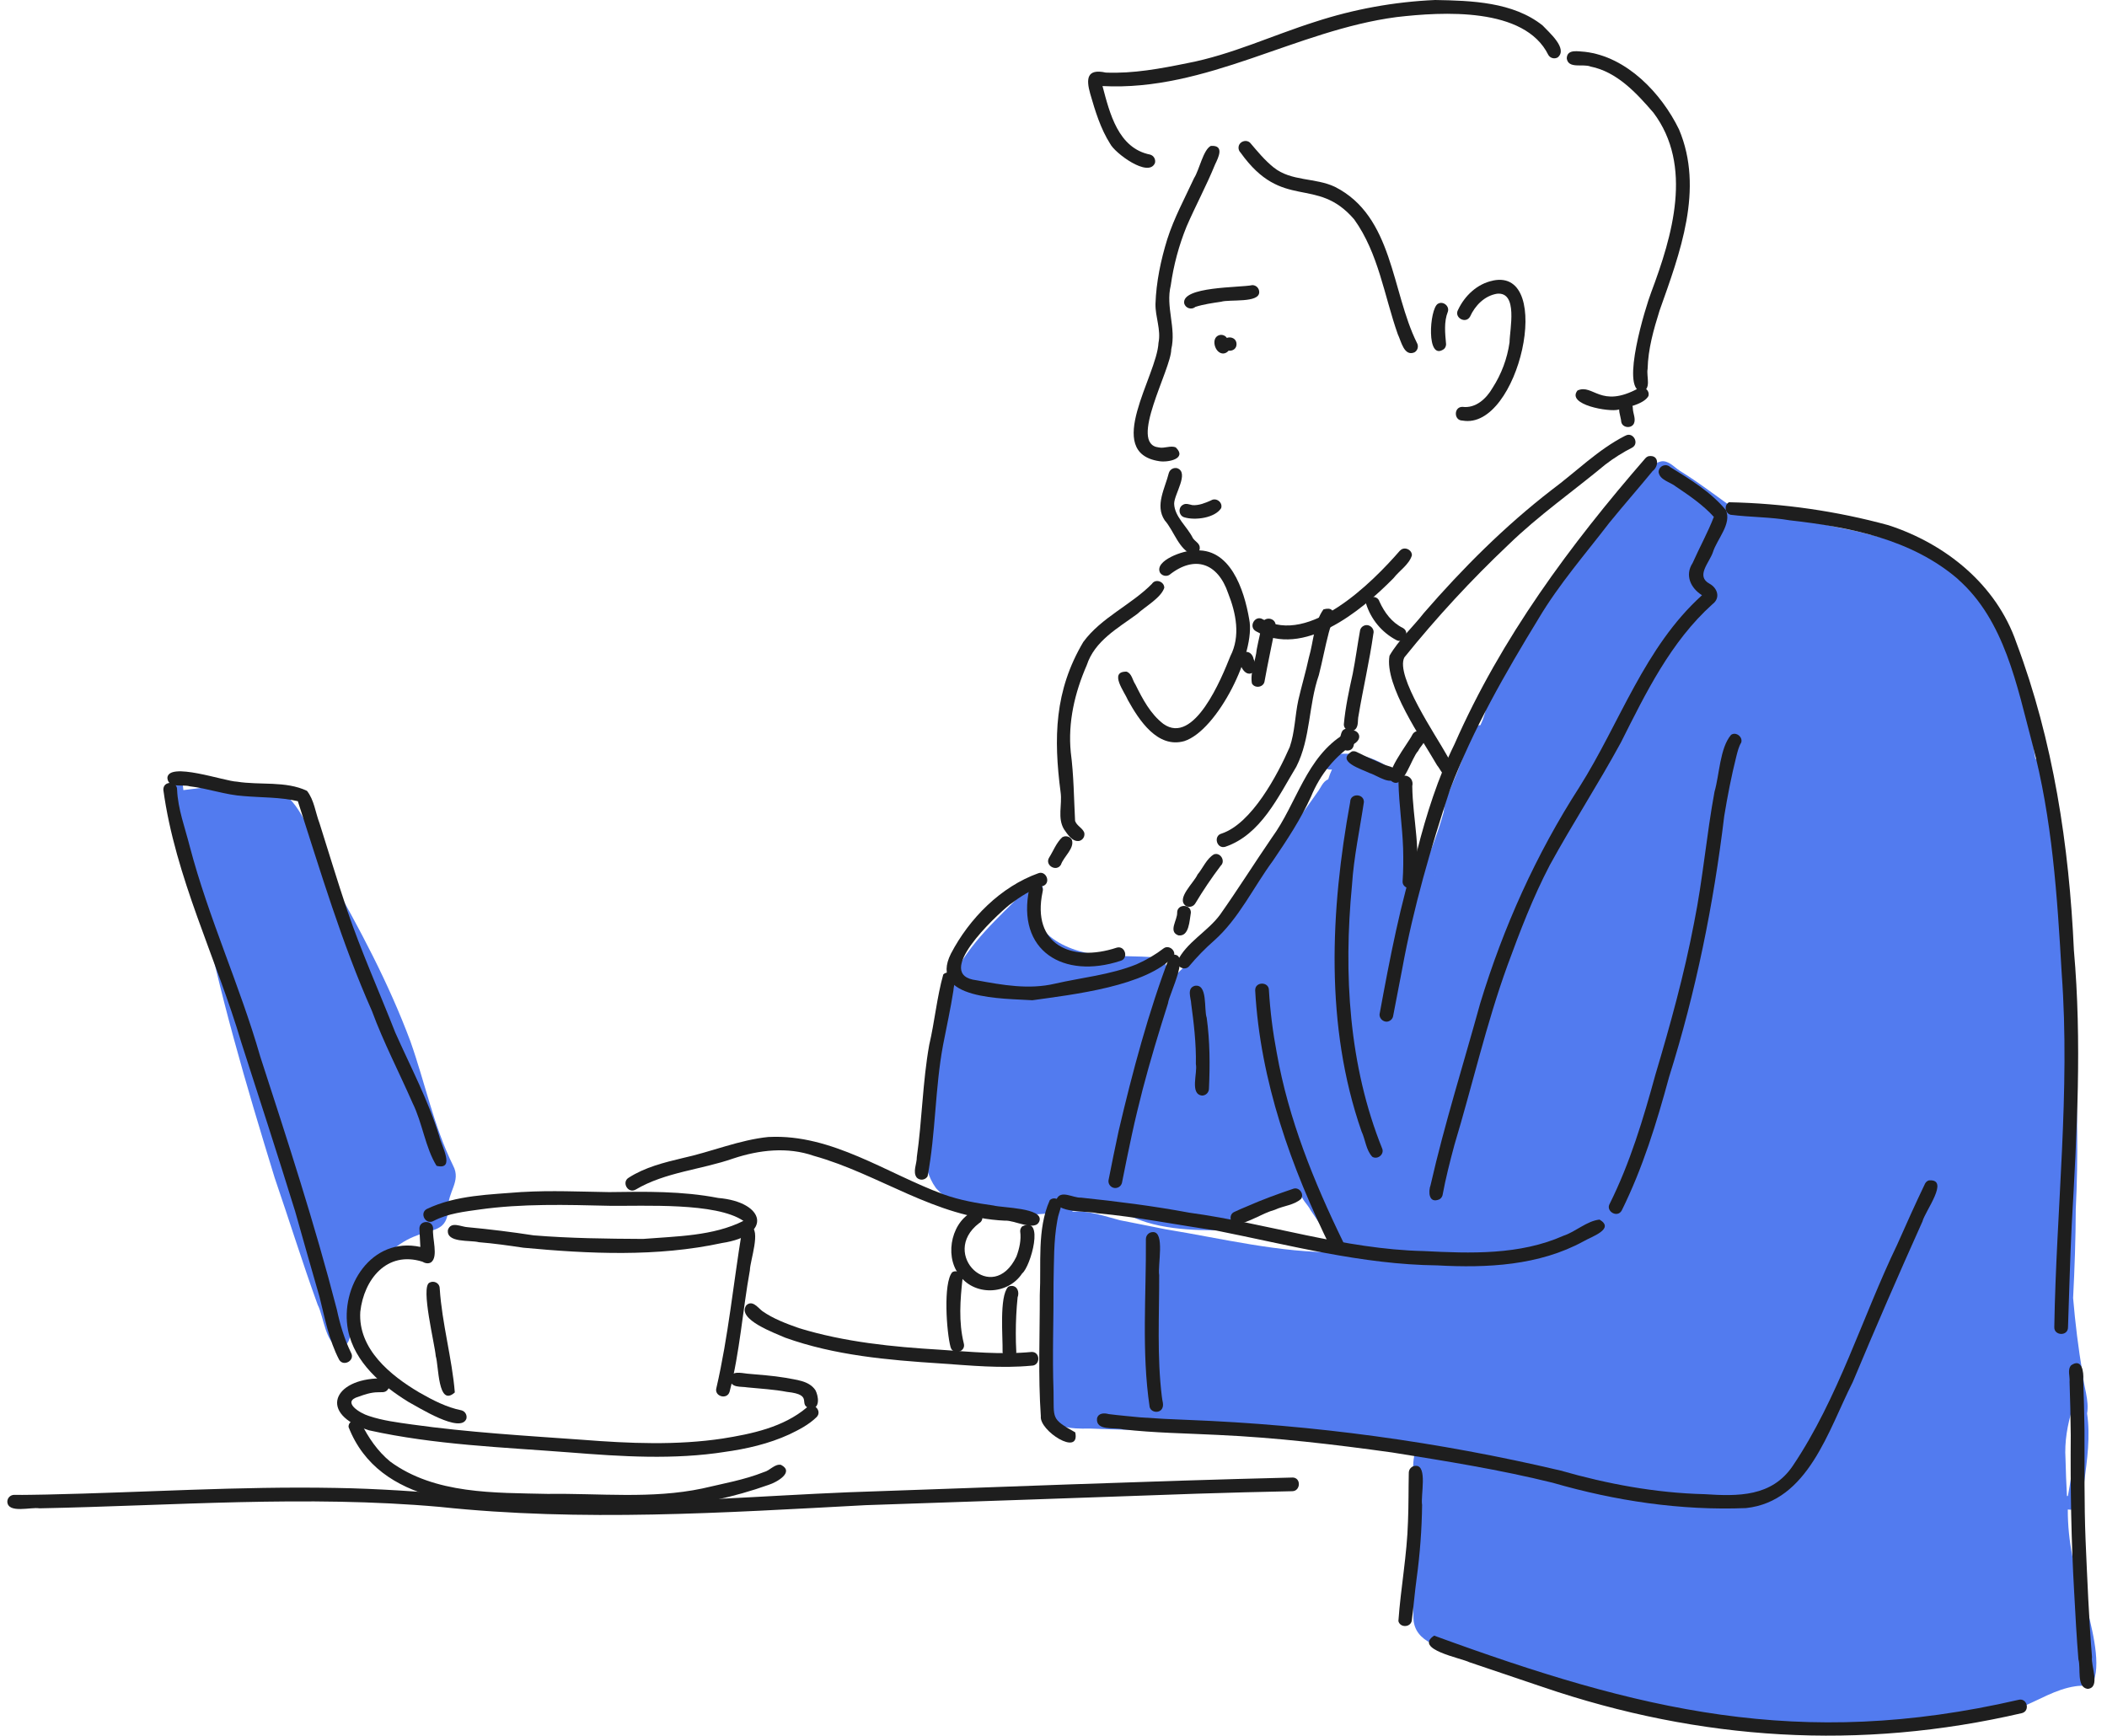 <?xml version="1.0" encoding="UTF-8"?> <svg xmlns="http://www.w3.org/2000/svg" width="193" height="159" viewBox="0 0 193 159" fill="none"> <path d="M152.127 42.277C151.353 42.436 151.051 43.307 150.571 43.845C149.334 45.38 147.794 46.633 146.525 48.146C144.769 50.376 143.204 52.735 141.481 54.996L141.58 54.869C140.779 55.906 139.951 56.93 139.22 58.021C138.243 57.871 137.305 61.308 136.904 62.121C136.322 63.509 136.259 65.088 135.603 66.43C134.732 66.349 134.102 69.438 133.687 70.188C133.233 71.568 132.353 72.946 132.243 74.381C131.665 76.456 130.898 78.474 129.951 80.41C128.122 77.258 129.648 72.826 127.443 70.485C126.029 69.358 123.769 68.751 121.995 69.186C121.006 69.186 120.968 70.66 122.007 70.49C121.873 70.781 121.759 71.08 121.665 71.386C121.154 71.591 120.976 72.203 120.65 72.606C120.101 73.413 119.504 74.182 118.966 75.001C117.121 77.246 115.358 79.559 113.874 82.058C113.258 83.028 112.758 84.071 112.197 85.075C110.472 86.818 108.56 88.379 106.875 90.156C107.034 89.152 107.051 87.658 105.671 87.689C104.234 87.587 102.787 87.626 101.349 87.507C98.282 87.5 93.348 85.437 95.452 81.708C95.725 81.123 95.136 80.387 94.521 80.759C94.318 80.88 94.207 81.107 94.12 81.313C93.887 81.866 93.254 82.148 92.876 82.611C90.519 84.949 87.919 87.417 86.871 90.646C85.802 94.175 85.148 97.871 84.797 101.545C84.662 103.984 84.214 106.739 85.741 108.852C88.497 111.84 93.205 111.422 96.911 111.081C96.055 116.187 95.748 121.37 95.996 126.541C96.186 130.057 95.885 130.961 99.831 130.868C109.853 131.296 120.045 130.641 129.933 132.539C129.141 133.256 129.562 135.901 129.448 136.995C129.412 140.763 129.351 144.534 129.471 148.301C129.592 150.517 132.146 150.947 133.853 151.511C135.145 151.9 136.416 152.36 137.67 152.852C141.44 154.399 145.446 155.148 149.394 156.075C153.326 157.112 157.218 158.75 161.36 158.434C166.682 158.38 171.963 157.542 177.296 157.689C179.964 157.81 182.65 157.538 185.106 156.409C186.759 155.746 188.306 154.742 190.094 154.478C190.67 154.373 191.409 154.538 191.782 153.984C192.487 152.141 191.485 148.673 191.017 146.737C190.012 144.016 189.398 141.19 189.41 138.282C190.757 138.524 190.761 136.734 190.909 135.821C191.183 133.722 191.485 131.594 191.175 129.482C191.383 128.303 190.869 127.02 190.764 125.819C190.374 123.528 190.092 121.224 189.896 118.908C190.035 116.2 190.13 113.478 190.139 110.761C190.624 101.225 189.688 91.707 189.59 82.185C189.59 82.206 189.584 82.23 189.581 82.252C189.595 82.141 189.579 82.027 189.533 81.924C189.487 81.821 189.414 81.733 189.322 81.668C189.323 80.522 189.26 79.376 189.133 78.237L189.125 78.178V78.219C189.091 77.961 189.056 77.703 189.021 77.444C189.021 77.444 189.021 77.453 189.021 77.458C188.724 75.782 187.604 70.438 186.435 69.484C185.778 65.51 185.315 61.452 183.595 57.758C182.89 56.424 182.103 54.385 180.474 54.099C178.366 50.437 173.747 49.606 169.965 48.644C166.602 48.009 163.159 46.992 159.729 47.183C157.735 45.885 155.895 44.359 153.857 43.12C153.323 42.772 152.827 42.14 152.123 42.271L152.127 42.277ZM152.407 43.496C152.424 43.492 152.442 43.49 152.46 43.49L152.404 43.497L152.407 43.496ZM152.359 43.543L152.385 43.555L152.359 43.544V43.543ZM186.867 69.92L186.89 69.976C186.879 69.959 186.872 69.94 186.867 69.92V69.92ZM123.411 70.259C123.411 70.259 123.411 70.271 123.411 70.276C123.411 70.27 123.411 70.264 123.411 70.259V70.259ZM187.473 76.005C187.481 76.112 187.483 76.219 187.487 76.325C187.487 76.219 187.478 76.112 187.473 76.005ZM187.751 77.357C187.751 77.357 187.751 77.368 187.751 77.374C187.751 77.38 187.751 77.362 187.751 77.357ZM131.422 80.157L131.401 80.194L131.416 80.159L131.422 80.157ZM189.561 82.352C189.561 82.352 189.561 82.352 189.561 82.345C189.561 82.337 189.561 82.345 189.561 82.353V82.352ZM105.647 88.837L105.659 88.853L105.647 88.836V88.837ZM105.675 88.951C105.675 88.959 105.675 88.966 105.675 88.975V88.951ZM88.096 90.937L88.078 90.979L88.096 90.937ZM188.711 92.755C188.696 93.03 188.673 93.301 188.66 93.564C188.676 93.295 188.693 93.024 188.711 92.755ZM104.969 95.111C104.961 95.13 104.954 95.151 104.945 95.17C104.954 95.151 104.961 95.13 104.969 95.111ZM119.944 108.692L119.999 108.712L119.943 108.693L119.944 108.692ZM102.65 108.749H102.633H102.65ZM101.395 108.991C101.395 109.004 101.395 109.018 101.395 109.032C101.395 109.018 101.395 109.004 101.395 108.991ZM111.196 112.703C112.972 112.597 114.469 111.533 116.021 110.774C117.082 110.271 118.16 109.805 119.15 109.168C119.116 109.822 119.775 110.303 120.052 110.865C120.918 112.125 121.73 113.419 122.534 114.718C117.23 114.775 111.965 113.462 106.744 112.608C105.367 112.326 103.986 112.062 102.608 111.788C101.189 111.424 99.698 110.859 98.225 111.007C98.225 110.988 98.236 110.97 98.241 110.95C99.453 110.836 100.635 110.549 101.811 110.231C104.18 112.414 108.103 112.69 111.196 112.709V112.703ZM103.341 109.897L103.379 109.92L103.34 109.897H103.341ZM98.921 110.851L98.84 110.862L98.921 110.851ZM112.565 111.115L112.476 111.153L112.565 111.115ZM97.992 111.998L97.978 112.079L97.992 111.998ZM189.534 126.091V126.11V126.091ZM189.199 133.646C189.099 132.07 189.371 130.533 189.833 129.039C190.293 131.686 189.894 134.422 189.42 137.04C189.391 137.043 189.361 137.049 189.333 137.056C189.27 135.92 189.225 134.784 189.199 133.647V133.646ZM97.525 129.349C97.534 129.368 97.541 129.389 97.551 129.408C97.541 129.389 97.533 129.369 97.525 129.349V129.349ZM97.508 129.379L97.529 129.406C97.522 129.398 97.515 129.389 97.508 129.379V129.379ZM97.59 129.468L97.637 129.504C97.62 129.493 97.605 129.481 97.59 129.468V129.468ZM130.354 132.474L130.405 132.489C130.388 132.483 130.37 132.478 130.353 132.474H130.354ZM190.711 153.314L190.689 153.342C190.696 153.332 190.703 153.322 190.711 153.314Z" fill="#527BEF"></path> <path d="M16.101 71.208C15.385 71.22 15.442 71.99 15.558 72.497C15.149 72.766 15.246 73.459 15.716 73.595C15.986 76.633 17.579 79.285 18.342 82.192C20.039 90.897 22.552 99.407 25.156 107.885C26.49 111.765 27.702 115.68 29.101 119.535C29.663 120.601 29.829 123.293 31.191 123.415C33.16 123.08 30.927 119.149 33.912 116.795C37.823 111.183 40.885 114.163 41.065 110.702C40.973 109.197 42.277 108.22 41.502 106.775C39.721 103.146 38.931 99.173 37.59 95.386C35.603 90.06 32.93 85.055 30.121 80.127C26.435 71.322 26.363 71.156 16.797 72.381C16.747 71.907 16.738 71.214 16.1 71.213L16.101 71.208ZM16.98 73.621L17.006 73.781L16.98 73.621ZM40.517 107.93C40.514 107.937 40.511 107.945 40.508 107.952C40.511 107.945 40.514 107.937 40.517 107.93V107.93ZM39.702 111.28C39.702 111.288 39.696 111.296 39.693 111.303C39.689 111.31 39.692 111.288 39.702 111.28ZM39.702 111.342C39.699 111.347 39.694 111.353 39.69 111.358C39.694 111.353 39.699 111.347 39.702 111.342ZM30.891 120.798C30.891 120.829 30.891 120.858 30.891 120.888C30.891 120.859 30.891 120.829 30.891 120.798ZM30.785 122.367L30.756 122.405L30.785 122.367Z" fill="#527BEF"></path> <path d="M105.573 53.41L105.522 53.475L105.552 53.452C103.613 55.424 100.875 56.563 99.229 58.81C96.583 63.276 96.501 67.607 97.153 72.594C97.307 73.716 96.844 74.937 97.461 75.966C97.787 76.424 98.23 77.154 98.873 77.033C99.034 76.988 99.17 76.882 99.252 76.737C99.334 76.592 99.356 76.421 99.312 76.26C99.141 75.838 98.633 75.654 98.477 75.201C98.37 73.128 98.356 71.007 98.083 68.919C97.811 66.163 98.447 63.453 99.546 60.936C100.274 58.707 102.381 57.557 104.162 56.25C104.901 55.56 106.335 54.782 106.646 53.854C106.666 53.32 105.935 53.006 105.573 53.41V53.41Z" fill="#1E1E1E"></path> <path d="M121.228 55.823C120.353 57.046 120.319 58.793 119.894 60.232C119.613 61.547 119.223 62.835 118.924 64.146C118.617 65.564 118.615 67.046 118.141 68.429C117.015 71.004 114.655 75.444 111.898 76.362C111.115 76.564 111.446 77.799 112.232 77.574C115.492 76.467 117.081 72.987 118.745 70.231C120.065 67.621 119.849 64.585 120.806 61.846C121.137 60.549 121.378 59.231 121.719 57.937C121.9 57.188 122.777 55.408 121.226 55.824L121.228 55.823ZM118.66 65.866C118.66 65.88 118.66 65.894 118.654 65.909C118.654 65.894 118.654 65.88 118.66 65.866ZM118.643 65.987C118.643 66.003 118.643 66.019 118.643 66.036C118.643 66.019 118.643 66.003 118.643 65.987Z" fill="#1E1E1E"></path> <path d="M109.294 50.445C108.456 50.405 105.742 51.339 106.248 52.442C106.333 52.585 106.47 52.69 106.631 52.732C106.792 52.774 106.964 52.752 107.108 52.669C109.436 50.819 111.555 51.577 112.497 54.345C113.224 56.181 113.646 58.273 112.7 60.109C111.905 62.107 109.385 68.332 106.56 66.311C105.369 65.395 104.655 64.022 104.001 62.702C103.733 62.32 103.678 61.682 103.186 61.528C101.535 61.509 103.022 63.405 103.32 64.144C104.344 65.985 106.034 68.586 108.484 67.891C111.531 66.903 115.065 59.768 114.424 56.712C113.961 54.025 112.682 50.053 109.29 50.445H109.294Z" fill="#1E1E1E"></path> <path d="M115.61 57.121C115.467 57.914 115.266 58.698 115.116 59.489C115.021 60.515 114.493 61.602 114.675 62.609C114.928 63.081 115.704 62.983 115.824 62.458C116.133 60.731 116.516 59.01 116.845 57.288C116.859 56.571 115.777 56.439 115.609 57.126L115.61 57.121Z" fill="#1E1E1E"></path> <path d="M113.994 59.743C113.078 59.946 113.752 61.961 114.585 61.69C115.227 61.507 115.037 60.82 114.827 60.368C114.762 59.972 114.42 59.617 113.993 59.743H113.994Z" fill="#1E1E1E"></path> <path d="M110.924 13.36C110.218 13.69 109.854 15.578 109.38 16.309C108.524 18.162 107.542 19.966 106.92 21.918C106.327 23.836 105.91 25.828 105.841 27.837C105.818 29.043 106.366 30.201 106.116 31.415C105.969 34.436 101.039 41.457 106.176 42.246C106.977 42.385 108.777 42.029 107.701 40.987C107.216 40.781 106.664 41.109 106.143 40.987C103.317 40.693 107.292 33.821 107.287 31.999C107.757 30.041 106.756 28.119 107.241 26.146C107.5 24.289 107.989 22.471 108.696 20.735C109.524 18.829 110.515 16.994 111.298 15.07C111.612 14.417 112.174 13.296 110.934 13.364L110.924 13.36ZM110.197 14.457C110.197 14.457 110.197 14.463 110.197 14.467V14.457ZM110.182 14.491C110.172 14.518 110.159 14.545 110.148 14.573C110.159 14.545 110.17 14.518 110.182 14.491ZM107.257 26.009L107.25 26.063L107.257 26.009Z" fill="#1E1E1E"></path> <path d="M107.064 43.327C106.722 44.728 105.772 46.292 106.683 47.661C107.555 48.652 107.972 50.358 109.271 50.826C109.438 50.825 109.597 50.758 109.714 50.641C109.832 50.523 109.898 50.364 109.899 50.198C109.916 49.782 109.473 49.607 109.27 49.301C108.756 48.246 107.59 47.352 107.551 46.148C107.551 45.274 108.959 43.309 107.837 42.893C107.676 42.852 107.506 42.874 107.361 42.956C107.217 43.038 107.11 43.173 107.064 43.332V43.327Z" fill="#1E1E1E"></path> <path d="M128.25 50.424C125.649 53.424 119.92 59.117 115.667 56.729C114.974 56.307 114.326 57.406 115.031 57.82C119.389 60.342 124.662 55.987 127.64 52.97C128.175 52.277 129.073 51.722 129.329 50.878C129.349 50.344 128.617 50.029 128.256 50.433L128.25 50.424Z" fill="#1E1E1E"></path> <path d="M136.752 25.707C135.323 25.993 134.169 27.084 133.563 28.374C133.153 29.077 134.246 29.715 134.654 29.008C135.118 27.985 135.987 27.09 137.135 26.906C139.075 26.729 138.287 30.179 138.273 31.367C138.061 32.852 137.531 34.274 136.717 35.534C136.151 36.517 135.18 37.426 133.965 37.272C133.154 37.255 133.15 38.532 133.965 38.528C139.126 39.459 142.443 24.514 136.754 25.701L136.752 25.707Z" fill="#1E1E1E"></path> <path d="M113.447 13.536C113.448 13.619 113.465 13.701 113.497 13.778C113.53 13.855 113.577 13.924 113.636 13.982V13.982C117.506 19.407 120.555 16.043 124.04 20.094C126.279 23.208 126.789 27.091 128.04 30.627C128.348 31.255 128.608 32.688 129.567 32.277C129.71 32.192 129.814 32.054 129.856 31.893C129.898 31.732 129.875 31.561 129.792 31.417C127.437 26.667 127.626 19.828 122.288 17.121C120.495 16.259 118.272 16.636 116.661 15.335C115.854 14.689 115.191 13.88 114.523 13.094C114.144 12.707 113.439 12.99 113.45 13.538L113.447 13.536Z" fill="#1E1E1E"></path> <path d="M131.702 27.834C130.94 28.299 130.611 33.169 132.274 31.97C132.334 31.912 132.381 31.843 132.412 31.767C132.444 31.691 132.46 31.609 132.459 31.526C132.373 30.535 132.246 29.493 132.626 28.544C132.788 28.024 132.166 27.544 131.703 27.834H131.702Z" fill="#1E1E1E"></path> <path d="M131.46 0C127.715 0.164 124.011 0.839 120.449 2.004C116.546 3.241 112.804 5.013 108.766 5.784C106.309 6.284 103.807 6.754 101.29 6.649C99.57 6.269 99.463 7.194 99.869 8.61C100.323 10.177 100.809 11.784 101.688 13.17C102.121 14.026 105.204 16.322 105.793 14.936C105.835 14.776 105.812 14.605 105.73 14.46C105.648 14.316 105.513 14.209 105.354 14.163C102.425 13.582 101.649 10.379 100.989 7.884C110.517 8.385 118.718 2.774 127.933 1.564C132.111 1.079 139.654 0.615 141.827 5.034C141.911 5.177 142.049 5.281 142.21 5.323C142.371 5.365 142.542 5.342 142.686 5.259C143.656 4.453 141.864 2.946 141.299 2.33C138.592 0.175 134.784 0.058 131.458 0H131.46ZM140.067 2.94L140.118 2.98L140.067 2.94Z" fill="#1E1E1E"></path> <path d="M143.51 5.325C143.631 6.35 145.007 5.81 145.692 6.096C148.117 6.581 149.906 8.527 151.457 10.328C155.105 15.187 153.188 21.616 151.248 26.779C150.737 28.112 148.445 35.538 150.315 35.863C151.34 35.761 150.784 34.474 150.921 33.796C150.963 31.966 151.47 30.201 152.012 28.461C153.875 23.202 156.113 17.335 153.795 11.852C152.179 8.531 149.007 5.197 145.188 4.748C144.6 4.723 143.563 4.455 143.515 5.321L143.51 5.325Z" fill="#1E1E1E"></path> <path d="M150.074 35.574C146.599 37.463 145.93 35.123 144.497 35.773C143.449 37.089 147.424 37.76 148.226 37.53C149.039 37.321 150.574 37.029 150.993 36.285C151.151 35.757 150.542 35.292 150.07 35.574H150.074ZM149.775 35.714L149.73 35.732L149.775 35.714Z" fill="#1E1E1E"></path> <path d="M148.493 36.967C148.094 37.432 148.475 38.125 148.509 38.665C148.623 39.192 149.41 39.284 149.658 38.815C149.868 38.376 149.578 37.88 149.567 37.419C149.586 36.871 148.874 36.563 148.493 36.964V36.967ZM149.57 37.443C149.57 37.484 149.581 37.526 149.587 37.564C149.587 37.521 149.576 37.48 149.57 37.443Z" fill="#1E1E1E"></path> <path d="M125.131 55.302C125.575 56.727 126.562 57.92 127.878 58.622C128.577 59.037 129.219 57.942 128.512 57.531C127.495 57.037 126.815 56.113 126.357 55.106C126.159 54.446 125.115 54.603 125.131 55.302V55.302Z" fill="#1E1E1E"></path> <path d="M148.87 39.917C146.366 41.192 144.368 43.224 142.122 44.888C137.838 48.199 133.973 52.062 130.431 56.149C129.405 57.465 128.117 58.619 127.279 60.068C126.794 62.784 130.238 67.679 131.63 70.1C131.957 70.488 132.174 71.174 132.748 71.206C132.914 71.204 133.073 71.138 133.191 71.021C133.309 70.903 133.376 70.744 133.377 70.578C133.28 70.037 132.759 69.656 132.519 69.165C131.574 67.445 127.778 61.902 128.639 60.223C131.582 56.569 134.769 53.119 138.177 49.895C140.938 47.213 144.105 45.002 147.061 42.547C147.827 41.96 148.645 41.444 149.505 41.007C150.206 40.614 149.574 39.5 148.871 39.922L148.87 39.917Z" fill="#1E1E1E"></path> <path d="M151.017 41.789C150.902 41.821 150.798 41.887 150.72 41.978L150.739 41.953C143.817 49.921 137.509 58.441 133.239 68.156C131.716 71.264 130.666 74.57 129.812 77.916C128.264 82.78 127.313 87.781 126.389 92.794C126.237 93.309 126.844 93.8 127.312 93.503C127.383 93.463 127.445 93.409 127.494 93.345C127.544 93.28 127.58 93.206 127.6 93.127C127.889 91.659 128.172 90.19 128.449 88.721C129.466 83.144 131.063 77.676 132.832 72.299C134.936 66.795 137.873 61.676 140.936 56.66C142.797 53.527 145.209 50.764 147.421 47.88C148.72 46.285 150.078 44.74 151.38 43.151C151.974 42.709 151.97 41.637 151.016 41.79L151.017 41.789Z" fill="#1E1E1E"></path> <path d="M124.875 57.349C124.804 57.389 124.742 57.443 124.692 57.508C124.643 57.573 124.607 57.647 124.586 57.725C124.344 59.059 124.169 60.402 123.907 61.733C123.569 63.256 123.237 64.788 123.096 66.346C123.071 66.886 123.803 67.189 124.169 66.791C124.457 66.466 124.344 65.98 124.437 65.579C124.857 63.065 125.442 60.584 125.799 58.062C125.953 57.539 125.343 57.061 124.875 57.353V57.349Z" fill="#1E1E1E"></path> <path d="M123.829 68.841C122.323 69.758 124.741 70.46 125.441 70.815C126.182 71.03 127.524 72.128 128.005 71.075C128.192 70.262 127.184 70.251 126.672 69.991C125.879 69.645 125.083 69.291 124.31 68.906C124.164 68.82 123.989 68.795 123.825 68.838L123.829 68.841ZM124.208 68.877L124.329 68.929L124.208 68.877Z" fill="#1E1E1E"></path> <path d="M129.373 67.3C129.018 68.061 126.52 71.155 127.574 71.635C128.573 72.234 129.292 69.412 129.903 68.793C130.099 68.372 130.53 68.052 130.585 67.581C130.593 66.92 129.671 66.732 129.373 67.3V67.3Z" fill="#1E1E1E"></path> <path d="M122.981 66.93C122.648 67.43 122.578 68.729 123.413 68.759C124.168 68.74 124.028 67.899 124.054 67.373C124.079 66.847 123.346 66.532 122.981 66.93V66.93Z" fill="#1E1E1E"></path> <path d="M128.1 71.676C128.143 73.695 128.456 75.697 128.524 77.715C128.553 78.725 128.547 79.736 128.477 80.746C128.448 81.286 129.186 81.585 129.55 81.189C130.277 78.255 129.392 75.031 129.363 72.013C129.591 71.043 128.223 70.615 128.1 71.677V71.676Z" fill="#1E1E1E"></path> <path d="M123.678 73.459C121.86 83.391 121.352 93.977 124.713 103.636C125.066 104.385 125.127 105.366 125.7 105.969C126.159 106.256 126.791 105.781 126.623 105.258C123.54 97.62 123.059 89.204 123.842 81.073C124.008 78.512 124.556 76.003 124.933 73.471C124.94 72.676 123.685 72.647 123.677 73.459H123.678ZM123.678 73.475C123.679 73.506 123.675 73.536 123.667 73.566L123.678 73.475Z" fill="#1E1E1E"></path> <path d="M152.556 42.616C152.39 42.617 152.231 42.684 152.113 42.801C151.996 42.919 151.929 43.078 151.928 43.244C152.02 43.988 153.01 44.157 153.518 44.577C154.744 45.401 155.993 46.254 156.988 47.35C156.427 48.797 155.669 50.165 155.039 51.584C154.311 52.694 154.863 53.876 155.904 54.528C150.627 59.287 148.388 66.223 144.675 72.099C140.71 78.249 137.71 84.927 135.583 91.924C134.058 97.463 132.319 102.956 131.041 108.56C130.823 109.151 130.856 110.292 131.845 109.87C131.916 109.83 131.978 109.777 132.028 109.712C132.078 109.648 132.114 109.574 132.135 109.496C132.422 107.938 132.817 106.405 133.226 104.875C134.877 99.399 136.136 93.802 138.09 88.422C139.227 85.314 140.416 82.21 141.95 79.271C144.032 75.469 146.398 71.83 148.471 68.022C150.752 63.486 153.026 58.796 156.862 55.347C157.609 54.791 157.34 53.88 156.591 53.472C155.299 52.773 156.581 51.541 156.9 50.589C157.279 49.377 158.642 48.003 158.094 46.733C156.723 45.076 154.82 43.913 153.002 42.796C152.884 42.679 152.724 42.613 152.557 42.612L152.556 42.616ZM156.937 47.283C156.949 47.298 156.961 47.314 156.974 47.331L156.937 47.283ZM156.988 47.305L156.998 47.323C156.998 47.316 156.992 47.309 156.989 47.303L156.988 47.305Z" fill="#1E1E1E"></path> <path d="M111.206 78.259C110.523 78.654 110.191 79.521 109.689 80.121C109.374 80.858 107.688 82.329 108.627 82.99C108.772 83.072 108.942 83.094 109.103 83.052C109.264 83.01 109.401 82.906 109.487 82.764C110.201 81.572 110.979 80.419 111.817 79.31C112.279 78.889 111.806 78.065 111.211 78.259H111.206Z" fill="#1E1E1E"></path> <path d="M97.306 76.694C96.762 77.196 96.486 77.951 96.094 78.572C95.68 79.271 96.776 79.914 97.185 79.206C97.427 78.478 98.467 77.692 98.176 76.919C98.091 76.776 97.953 76.673 97.792 76.631C97.631 76.589 97.46 76.611 97.316 76.694H97.306ZM98.073 77.672C98.068 77.68 98.061 77.687 98.053 77.693L98.073 77.672Z" fill="#1E1E1E"></path> <path d="M95.09 80.006L95.142 79.984C91.674 81.216 88.791 84.133 87.106 87.36C84.968 91.622 92.005 91.457 94.568 91.631C98.245 91.11 105.08 90.356 107.54 87.566C107.702 87.05 107.075 86.558 106.617 86.857C105.835 87.457 104.983 87.958 104.079 88.35C101.694 89.308 99.108 89.545 96.618 90.116C94.245 90.672 91.819 90.237 89.465 89.803C85.382 89.338 91.162 83.947 92.47 82.882C93.44 82.154 94.456 81.471 95.622 81.132C96.278 80.783 95.78 79.711 95.087 80.006H95.09Z" fill="#1E1E1E"></path> <path d="M107.827 83.602C107.861 84.284 106.978 85.334 107.936 85.688C108.946 85.83 108.952 84.3 109.084 83.602C109.094 82.79 107.824 82.788 107.827 83.602V83.602Z" fill="#1E1E1E"></path> <path d="M86.404 89.266C85.821 91.336 85.612 93.605 85.114 95.734C84.508 99.129 84.466 102.59 83.979 106C83.991 106.606 83.572 107.365 83.979 107.883C84.047 107.95 84.129 108.002 84.22 108.033C84.311 108.064 84.407 108.074 84.502 108.062C84.597 108.05 84.688 108.017 84.769 107.965C84.849 107.913 84.916 107.844 84.966 107.762C85.715 103.805 85.641 99.706 86.383 95.739C86.701 94.069 87.076 92.412 87.334 90.733C87.347 90.257 87.662 89.667 87.289 89.271C87.171 89.154 87.011 89.089 86.845 89.089C86.678 89.089 86.519 89.154 86.4 89.271L86.404 89.266ZM86.215 89.766C86.215 89.803 86.205 89.84 86.199 89.877C86.199 89.84 86.209 89.803 86.215 89.766Z" fill="#1E1E1E"></path> <path d="M107.175 87.515C105.216 92.636 103.732 98.199 102.466 103.608C102.151 105.082 101.844 106.558 101.556 108.037C101.534 108.117 101.528 108.2 101.538 108.282C101.548 108.364 101.574 108.443 101.615 108.515C101.656 108.586 101.71 108.65 101.776 108.7C101.841 108.751 101.915 108.788 101.995 108.81C102.074 108.832 102.158 108.839 102.239 108.828C102.321 108.818 102.401 108.792 102.472 108.751C102.544 108.71 102.607 108.656 102.658 108.591C102.709 108.526 102.746 108.451 102.768 108.372C103.058 106.888 103.366 105.41 103.682 103.932C103.978 102.545 104.32 101.169 104.669 99.795C105.361 97.149 106.158 94.53 106.985 91.924C107.087 91.032 109.269 86.918 107.176 87.515H107.175Z" fill="#1E1E1E"></path> <path d="M94.289 81.371C93.059 87.144 97.441 89.723 102.624 88.026C103.409 87.827 103.074 86.587 102.29 86.813C98.13 88.191 94.484 86.531 95.5 81.704C95.721 80.924 94.495 80.582 94.288 81.37L94.289 81.371Z" fill="#1E1E1E"></path> <path d="M123.164 67.223C119.628 69.355 118.8 73.595 116.496 76.745C114.897 79.081 113.39 81.48 111.758 83.792C110.623 85.343 108.642 86.338 107.836 88.085C107.818 88.622 108.543 88.934 108.909 88.53C109.611 87.686 110.378 86.898 111.204 86.174C113.494 84.138 114.807 81.279 116.609 78.838C117.886 76.956 119.145 75.056 120.088 72.978C120.927 70.942 122.303 69.22 124.181 68.046C125.088 67.319 123.883 66.38 123.175 67.222L123.164 67.223Z" fill="#1E1E1E"></path> <path d="M109.432 90.311C108.684 90.543 109.094 91.42 109.117 91.976C109.108 91.92 109.101 91.864 109.094 91.808C109.349 93.689 109.579 95.58 109.541 97.481C109.713 98.287 108.959 100.24 110.111 100.363C110.277 100.361 110.436 100.294 110.553 100.177C110.67 100.059 110.737 99.901 110.739 99.735C110.84 97.566 110.829 95.392 110.534 93.237C110.261 92.464 110.655 90.084 109.432 90.311V90.311Z" fill="#1E1E1E"></path> <path d="M114.973 90.717C115.431 99.022 118.27 106.963 121.923 114.367C122.313 115.07 123.432 114.436 123.014 113.733C120.335 108.237 118.025 102.504 116.952 96.46C116.59 94.563 116.349 92.645 116.232 90.717C116.246 89.91 114.957 89.9 114.976 90.717H114.973ZM120.945 109.231C120.956 109.255 120.965 109.281 120.976 109.305L120.945 109.231Z" fill="#1E1E1E"></path> <path d="M118.478 108.895C117.042 109.38 115.615 109.899 114.226 110.513C113.825 110.682 113.419 110.847 113.027 111.04C112.542 111.282 112.663 112.07 113.177 112.188C114.418 112.016 115.562 111.161 116.794 110.819C117.56 110.456 118.569 110.402 119.187 109.818C119.479 109.36 118.998 108.727 118.478 108.895Z" fill="#1E1E1E"></path> <path d="M158.375 46.01C157.9 46.272 158.004 47.021 158.526 47.158C160.329 47.386 162.163 47.357 163.967 47.669L163.889 47.658C169.43 48.287 175.125 49.364 179.455 53.143L179.328 53.044C183.632 56.823 184.748 62.826 186.156 68.119C187.985 74.999 188.445 82.103 188.851 89.182C189.648 99.987 188.348 110.785 188.172 121.591C188.159 122.377 189.434 122.425 189.428 121.591C189.537 118.462 189.617 115.331 189.769 112.203C190.247 103.824 190.711 95.432 189.968 87.055C189.535 77.484 188.082 67.873 184.7 58.875C182.867 53.554 178.222 49.817 172.974 48.111C168.212 46.814 163.309 46.108 158.375 46.01V46.01Z" fill="#1E1E1E"></path> <path d="M158.566 67.317C157.532 68.53 157.505 70.976 157.048 72.531C156.312 76.507 155.982 80.546 155.181 84.51C154.283 89.238 152.999 93.874 151.625 98.481C150.519 102.511 149.322 106.508 147.456 110.26C147.039 110.944 148.143 111.616 148.547 110.895C150.481 106.992 151.75 102.85 152.888 98.659C155.342 90.863 156.964 82.856 157.94 74.747C158.243 72.906 158.599 71.072 159.054 69.262C159.167 68.831 159.263 68.406 159.495 68.023C159.659 67.516 159.025 67.007 158.572 67.314L158.566 67.317Z" fill="#1E1E1E"></path> <path d="M176.716 108.124C176.638 108.145 176.564 108.181 176.499 108.23C176.435 108.28 176.381 108.342 176.341 108.413C175.452 110.268 174.612 112.143 173.778 114.024C170.543 120.746 168.401 128.069 164.213 134.291C162.286 137.134 159.208 137.079 156.132 136.879C151.646 136.769 147.24 135.944 142.938 134.713C131.743 132.075 120.32 130.523 108.828 130.076C107.361 130.026 105.895 129.947 104.431 129.841C103.474 129.745 102.514 129.665 101.559 129.543C101.151 129.43 100.62 129.43 100.488 129.929C100.351 131.118 102.097 130.736 102.84 130.94C105.73 131.269 108.641 131.303 111.542 131.45C116.893 131.693 122.221 132.321 127.522 133.059C132.447 133.847 137.384 134.635 142.228 135.833C147.973 137.494 153.943 138.391 159.929 138.153C165.637 137.547 167.478 131 169.707 126.618C171.772 121.681 173.903 116.772 176.098 111.89C176.328 110.967 178.615 108.002 176.714 108.132L176.716 108.124ZM171.312 122.794C171.303 122.813 171.295 122.833 171.287 122.853C171.295 122.833 171.303 122.813 171.312 122.794ZM171.277 122.877C171.267 122.899 171.258 122.922 171.249 122.944C171.258 122.921 171.267 122.899 171.277 122.877ZM168.877 125.403C168.87 125.42 168.864 125.437 168.857 125.453L168.877 125.403Z" fill="#1E1E1E"></path> <path d="M96.77 109.883C96.496 111.17 99.696 110.91 100.529 111.147C104.184 111.48 107.782 112.211 111.412 112.729C118.121 114.062 124.77 115.845 131.659 115.92C136.211 116.169 140.978 115.943 145.061 113.71C145.749 113.3 147.971 112.586 146.516 111.724C145.346 111.852 144.343 112.832 143.21 113.206L143.226 113.199C139.209 114.987 134.708 114.827 130.41 114.608C123.098 114.444 116.133 112.07 108.937 111.092C105.651 110.477 102.338 110.06 99.015 109.712C98.287 109.757 97.152 108.95 96.774 109.877L96.77 109.883Z" fill="#1E1E1E"></path> <path d="M96.15 109.969C94.974 112.637 95.39 115.766 95.244 118.626C95.252 122.329 95.084 126.043 95.34 129.742C95.184 131.075 98.968 133.481 98.492 131.216C96.239 129.958 96.552 129.981 96.504 127.446C96.383 124.133 96.52 120.823 96.504 117.504C96.55 115.603 96.504 113.681 96.85 111.806C96.916 111.321 97.119 110.884 97.213 110.413C97.235 109.876 96.505 109.565 96.141 109.968L96.15 109.969ZM97.134 110.724C97.126 110.744 97.115 110.762 97.1 110.778C97.113 110.76 97.124 110.742 97.134 110.724Z" fill="#1E1E1E"></path> <path d="M104.963 113.496C105.004 118.62 104.552 123.79 105.304 128.879C105.425 129.401 106.201 129.503 106.453 129.029C106.638 128.686 106.446 128.302 106.424 127.938C105.972 124.251 106.19 120.519 106.181 116.813C106.026 115.965 106.741 112.805 105.593 112.871C105.427 112.872 105.268 112.939 105.151 113.056C105.034 113.174 104.967 113.333 104.965 113.499L104.963 113.496Z" fill="#1E1E1E"></path> <path d="M129.673 134.283C129.507 134.285 129.348 134.352 129.23 134.47C129.113 134.587 129.046 134.746 129.045 134.913C129.012 136.401 129.034 137.893 128.971 139.381C128.886 142.438 128.305 145.472 128.092 148.506C128.243 149.123 129.19 149.102 129.317 148.478C129.485 147.173 129.589 145.859 129.768 144.556C130.07 142.338 130.236 140.104 130.264 137.866C130.113 137.056 130.791 134.229 129.673 134.283V134.283ZM128.118 148.049C128.118 148.065 128.118 148.081 128.118 148.098C128.118 148.081 128.118 148.065 128.118 148.049Z" fill="#1E1E1E"></path> <path d="M189.711 125.077C189.354 125.479 189.62 126.097 189.571 126.587C189.623 128.213 189.669 129.839 189.68 131.466C189.641 136.298 189.719 141.13 189.998 145.955C190.107 147.978 190.215 150.002 190.382 152.017C190.624 152.802 190.176 154.576 191.23 154.715C192.434 154.613 191.509 152.596 191.626 151.806C191.337 148.236 191.194 144.653 191.037 141.082C190.901 137.702 190.953 134.32 190.937 130.937C190.912 129.422 190.881 127.906 190.823 126.39C190.881 125.676 190.702 124.381 189.714 125.074L189.711 125.077Z" fill="#1E1E1E"></path> <path d="M131.365 149.838C129.458 151.09 133.842 151.89 134.6 152.275L141.338 154.552C155.752 159.462 170.367 160.384 185.216 156.934C185.979 156.731 185.684 155.5 184.881 155.722C164.829 160.338 150.113 156.691 131.365 149.837V149.838Z" fill="#1E1E1E"></path> <path d="M14.959 72.332C16.05 80.385 19.827 87.782 22.112 95.524C23.768 100.672 25.442 105.812 27.038 110.979C27.783 113.591 28.508 116.208 29.271 118.815C29.756 120.755 30.128 122.755 31.06 124.552C31.454 125.243 32.56 124.631 32.151 123.916C31.536 122.664 31.143 121.311 30.851 119.95C28.834 112.131 26.327 104.451 23.834 96.773C21.968 90.27 19.105 84.106 17.386 77.557C16.951 75.831 16.295 74.124 16.221 72.332C16.232 71.534 14.953 71.507 14.964 72.332H14.959Z" fill="#1E1E1E"></path> <path d="M15.334 71.283C15.425 72.253 16.717 71.832 17.375 72.031C19.051 72.226 20.649 72.823 22.339 72.928C23.983 73.07 25.669 73.016 27.282 73.397C29.373 79.867 31.308 86.39 34.071 92.618C35.133 95.5 36.556 98.222 37.785 101.031C38.692 102.849 38.953 105.127 39.988 106.798C41.77 107.238 40.396 104.887 40.242 104.099C39.232 100.792 37.604 97.734 36.205 94.586C34.736 90.842 33.086 87.166 31.791 83.356C30.908 80.72 30.103 78.059 29.266 75.41C28.889 74.431 28.781 73.282 28.118 72.448C26.178 71.519 23.802 71.946 21.701 71.606C20.592 71.58 15.379 69.723 15.33 71.283H15.334Z" fill="#1E1E1E"></path> <path d="M47.835 109.195C44.902 109.437 41.787 109.465 39.088 110.758C38.379 111.155 39.02 112.261 39.722 111.843C41.056 111.148 42.57 110.994 44.036 110.785L43.868 110.808C47.84 110.247 51.855 110.368 55.852 110.461C58.982 110.503 65.588 110.13 68.097 111.843C65.331 113.239 61.959 113.25 58.904 113.496C55.566 113.479 52.211 113.441 48.885 113.169C46.884 112.861 44.875 112.612 42.86 112.423C42.253 112.403 41.315 111.839 41.031 112.666C40.859 113.893 43.081 113.584 43.863 113.796C45.23 113.906 46.583 114.099 47.938 114.301C53.968 114.864 60.173 115.161 66.135 113.871C70.813 113.159 70.135 110.113 65.781 109.742C62.49 109.103 59.13 109.157 55.794 109.207C53.143 109.167 50.49 109.041 47.839 109.198L47.835 109.195ZM63.596 110.664L63.682 110.675L63.596 110.664ZM68.168 111.717C68.16 111.736 68.152 111.755 68.143 111.774L68.168 111.717ZM68.057 111.735C68.068 111.757 68.078 111.78 68.086 111.801C68.076 111.78 68.066 111.757 68.057 111.735V111.735ZM68.099 111.754C68.105 111.779 68.108 111.805 68.109 111.83L68.099 111.754ZM68.084 111.8C68.088 111.807 68.091 111.814 68.094 111.821L68.084 111.8ZM68.084 111.877L68.061 111.906L68.084 111.877Z" fill="#1E1E1E"></path> <path d="M67.96 112.794C67.176 117.567 66.713 122.435 65.622 127.147C65.395 127.923 66.617 128.27 66.834 127.482C67.771 123.845 68.022 120.058 68.689 116.363C68.701 115.515 69.745 112.605 68.735 112.355C68.574 112.312 68.403 112.334 68.258 112.417C68.114 112.499 68.007 112.634 67.962 112.794H67.96ZM69.173 113.14L69.162 113.219C69.163 113.192 69.167 113.166 69.173 113.14V113.14Z" fill="#1E1E1E"></path> <path d="M38.418 112.559C38.441 113.116 38.468 113.672 38.504 114.229C34.037 113.266 31.109 117.866 31.881 121.866C32.487 124.825 34.958 126.91 37.411 128.426C38.322 128.911 42.184 131.357 42.719 129.973C42.761 129.813 42.739 129.641 42.657 129.497C42.575 129.352 42.439 129.245 42.279 129.2C40.901 128.925 39.639 128.266 38.429 127.575C35.762 126.007 32.783 123.575 33.002 120.168C33.337 117.183 35.45 114.562 38.686 115.579C38.929 115.725 39.228 115.796 39.483 115.642C40.186 115.127 39.563 113.404 39.675 112.558C39.675 111.749 38.409 111.741 38.418 112.558V112.559ZM37.748 115.377H37.781H37.748Z" fill="#1E1E1E"></path> <path d="M39.333 117.505C38.514 117.908 39.837 123.162 39.915 124.234C40.194 125.067 40.091 128.972 41.661 127.558C41.41 124.453 40.485 121.233 40.279 118.047C40.283 117.937 40.256 117.828 40.202 117.732C40.147 117.636 40.067 117.556 39.971 117.503C39.874 117.448 39.764 117.42 39.653 117.42C39.542 117.42 39.432 117.448 39.336 117.503L39.333 117.505Z" fill="#1E1E1E"></path> <path d="M34.853 126.27C30.488 126.307 29.129 129.558 33.801 131.029C39.825 132.363 46.045 132.579 52.178 133.054C56.932 133.431 61.732 133.745 66.469 132.996L66.302 133.019C68.362 132.738 70.411 132.27 72.303 131.402C73.19 130.977 74.085 130.515 74.792 129.826C75.371 129.257 74.475 128.356 73.903 128.937C71.756 130.755 68.852 131.362 66.144 131.79L66.243 131.776C61.98 132.421 57.651 132.231 53.369 131.897C48.139 131.523 42.904 131.22 37.708 130.491C36.393 130.304 35.062 130.142 33.797 129.716C32.98 129.474 31.241 128.407 32.844 127.948C33.413 127.741 33.997 127.546 34.608 127.543C34.901 127.518 35.245 127.606 35.466 127.358C35.922 126.912 35.466 126.159 34.86 126.281L34.853 126.27Z" fill="#1E1E1E"></path> <path d="M66.889 126.369C66.922 127.169 67.897 126.993 68.453 127.096C69.665 127.218 70.891 127.278 72.09 127.509C74.685 127.779 72.919 128.711 74.293 129.054C75.151 129.008 74.972 127.903 74.699 127.363C74.111 126.462 72.889 126.409 71.928 126.213C70.777 126.019 69.612 125.948 68.451 125.839C67.885 125.784 66.928 125.513 66.887 126.365L66.889 126.369ZM73.642 128.051V128.058V128.051ZM73.642 128.059C73.642 128.068 73.649 128.075 73.652 128.082C73.654 128.089 73.644 128.068 73.642 128.059Z" fill="#1E1E1E"></path> <path d="M31.927 130.723C34.716 137.906 43.623 138.067 50.184 138.11C53.602 138.118 57.022 138.25 60.438 138.137C63.845 137.88 67.201 137.168 70.418 136.021C71.146 135.79 72.813 134.854 71.536 134.191C70.956 134.088 70.525 134.721 69.975 134.854C68.163 135.576 66.222 135.909 64.331 136.358C59.683 137.337 54.897 136.786 50.184 136.854C45.307 136.74 39.834 136.902 35.727 133.881L35.75 133.898C34.602 132.959 33.757 131.723 33.097 130.406C32.807 129.857 31.908 130.091 31.926 130.718L31.927 130.723Z" fill="#1E1E1E"></path> <path d="M70.44 104.151C67.723 104.418 65.176 105.514 62.521 106.091C60.824 106.498 59.08 106.929 57.595 107.883C56.902 108.288 57.525 109.388 58.23 108.974C60.944 107.367 64.229 107.156 67.176 106.125C69.553 105.337 72.136 105.044 74.54 105.883C80.526 107.55 85.677 111.538 92.047 111.823C92.895 111.749 94.867 112.872 95.212 111.85C95.609 110.637 91.805 110.652 91.007 110.435C89.457 110.223 87.906 109.943 86.43 109.415C81.217 107.497 76.201 103.87 70.44 104.157V104.151Z" fill="#1E1E1E"></path> <path d="M68.357 119.582C67.455 120.876 71.038 122.14 71.927 122.543C76.463 124.169 81.338 124.593 86.111 124.901C88.9 125.092 91.705 125.375 94.498 125.106C95.306 125.106 95.319 123.834 94.498 123.85C91.71 124.119 88.901 123.835 86.111 123.645C81.762 123.388 77.371 122.948 73.191 121.669C72.03 121.258 70.849 120.82 69.835 120.112C69.407 119.781 68.914 119.054 68.353 119.582H68.357Z" fill="#1E1E1E"></path> <path d="M89.366 110.887C87.211 111.691 86.456 114.93 87.825 116.739C89.181 118.751 92.311 118.662 93.629 116.656C94.409 116.029 95.727 111.321 93.629 112.349C93.57 112.407 93.523 112.476 93.492 112.552C93.46 112.628 93.445 112.71 93.447 112.793C93.558 113.583 93.377 114.38 93.101 115.118C90.919 119.639 86.013 114.876 89.68 112.058C90.231 111.772 89.99 110.858 89.367 110.887H89.366Z" fill="#1E1E1E"></path> <path d="M87.227 116.545C86.378 117.515 86.706 122.081 87.07 123.401C87.277 124.186 88.502 123.852 88.283 123.067C87.798 121.114 87.952 119.066 88.174 117.088L88.166 117.136C88.232 116.651 87.641 116.287 87.228 116.545H87.227Z" fill="#1E1E1E"></path> <path d="M92.339 117.894C91.519 118.786 91.868 122.5 91.835 123.834C91.835 124.646 93.104 124.649 93.092 123.834C93.058 123.27 93.049 122.707 93.048 122.137C93.048 121.038 93.099 119.938 93.213 118.844C93.386 118.395 93.213 117.798 92.657 117.799C92.545 117.799 92.435 117.828 92.339 117.885V117.894Z" fill="#1E1E1E"></path> <path d="M118.367 135.355C104.814 135.686 91.267 136.244 77.719 136.704C69.755 137.031 61.8 137.711 53.823 137.571C46.113 137.45 38.45 136.427 30.74 136.307C21.913 136.141 13.097 136.727 4.274 136.913C3.283 136.924 2.29 136.959 1.298 136.941C1.132 136.942 0.972 137.008 0.855 137.126C0.737 137.243 0.671 137.403 0.67 137.569C0.726 138.688 2.859 138.033 3.611 138.175C15.834 137.933 28.081 136.955 40.29 138.044C53.294 139.424 66.262 138.58 79.275 137.886C89.403 137.546 99.531 137.195 109.66 136.834C112.562 136.741 115.465 136.666 118.367 136.607C119.139 136.607 119.216 135.341 118.367 135.351V135.355Z" fill="#1E1E1E"></path> <path d="M114.715 26.12C113.585 26.363 108.191 26.221 108.474 27.804C108.504 27.906 108.559 27.999 108.634 28.075C108.71 28.15 108.802 28.206 108.904 28.236C109.006 28.267 109.114 28.271 109.219 28.25C109.323 28.228 109.42 28.181 109.502 28.112C110.262 27.87 111.058 27.761 111.845 27.643C112.639 27.401 115.377 27.79 115.343 26.748C115.342 26.582 115.276 26.423 115.158 26.305C115.041 26.187 114.881 26.121 114.715 26.12V26.12ZM109.594 28.073L109.55 28.093L109.594 28.073Z" fill="#1E1E1E"></path> <path d="M111.699 30.697C110.99 30.895 111.187 31.97 111.699 32.282C112.361 32.705 113.085 31.704 112.481 31.212C112.468 31.124 112.436 31.04 112.388 30.966C112.34 30.891 112.277 30.827 112.203 30.778C112.128 30.73 112.044 30.697 111.957 30.683C111.869 30.669 111.779 30.674 111.693 30.697H111.699Z" fill="#1E1E1E"></path> <path d="M112.01 31.52C112.003 32.334 113.273 32.334 113.266 31.52C113.259 30.707 112.003 30.707 112.01 31.52Z" fill="#1E1E1E"></path> <path d="M110.936 45.84C110.401 46.075 109.827 46.315 109.232 46.275C108.943 46.218 108.626 46.071 108.353 46.247C107.88 46.508 107.975 47.267 108.502 47.396C109.485 47.689 111.29 47.452 111.86 46.547C112.018 46.021 111.408 45.553 110.936 45.837V45.84Z" fill="#1E1E1E"></path> </svg> 